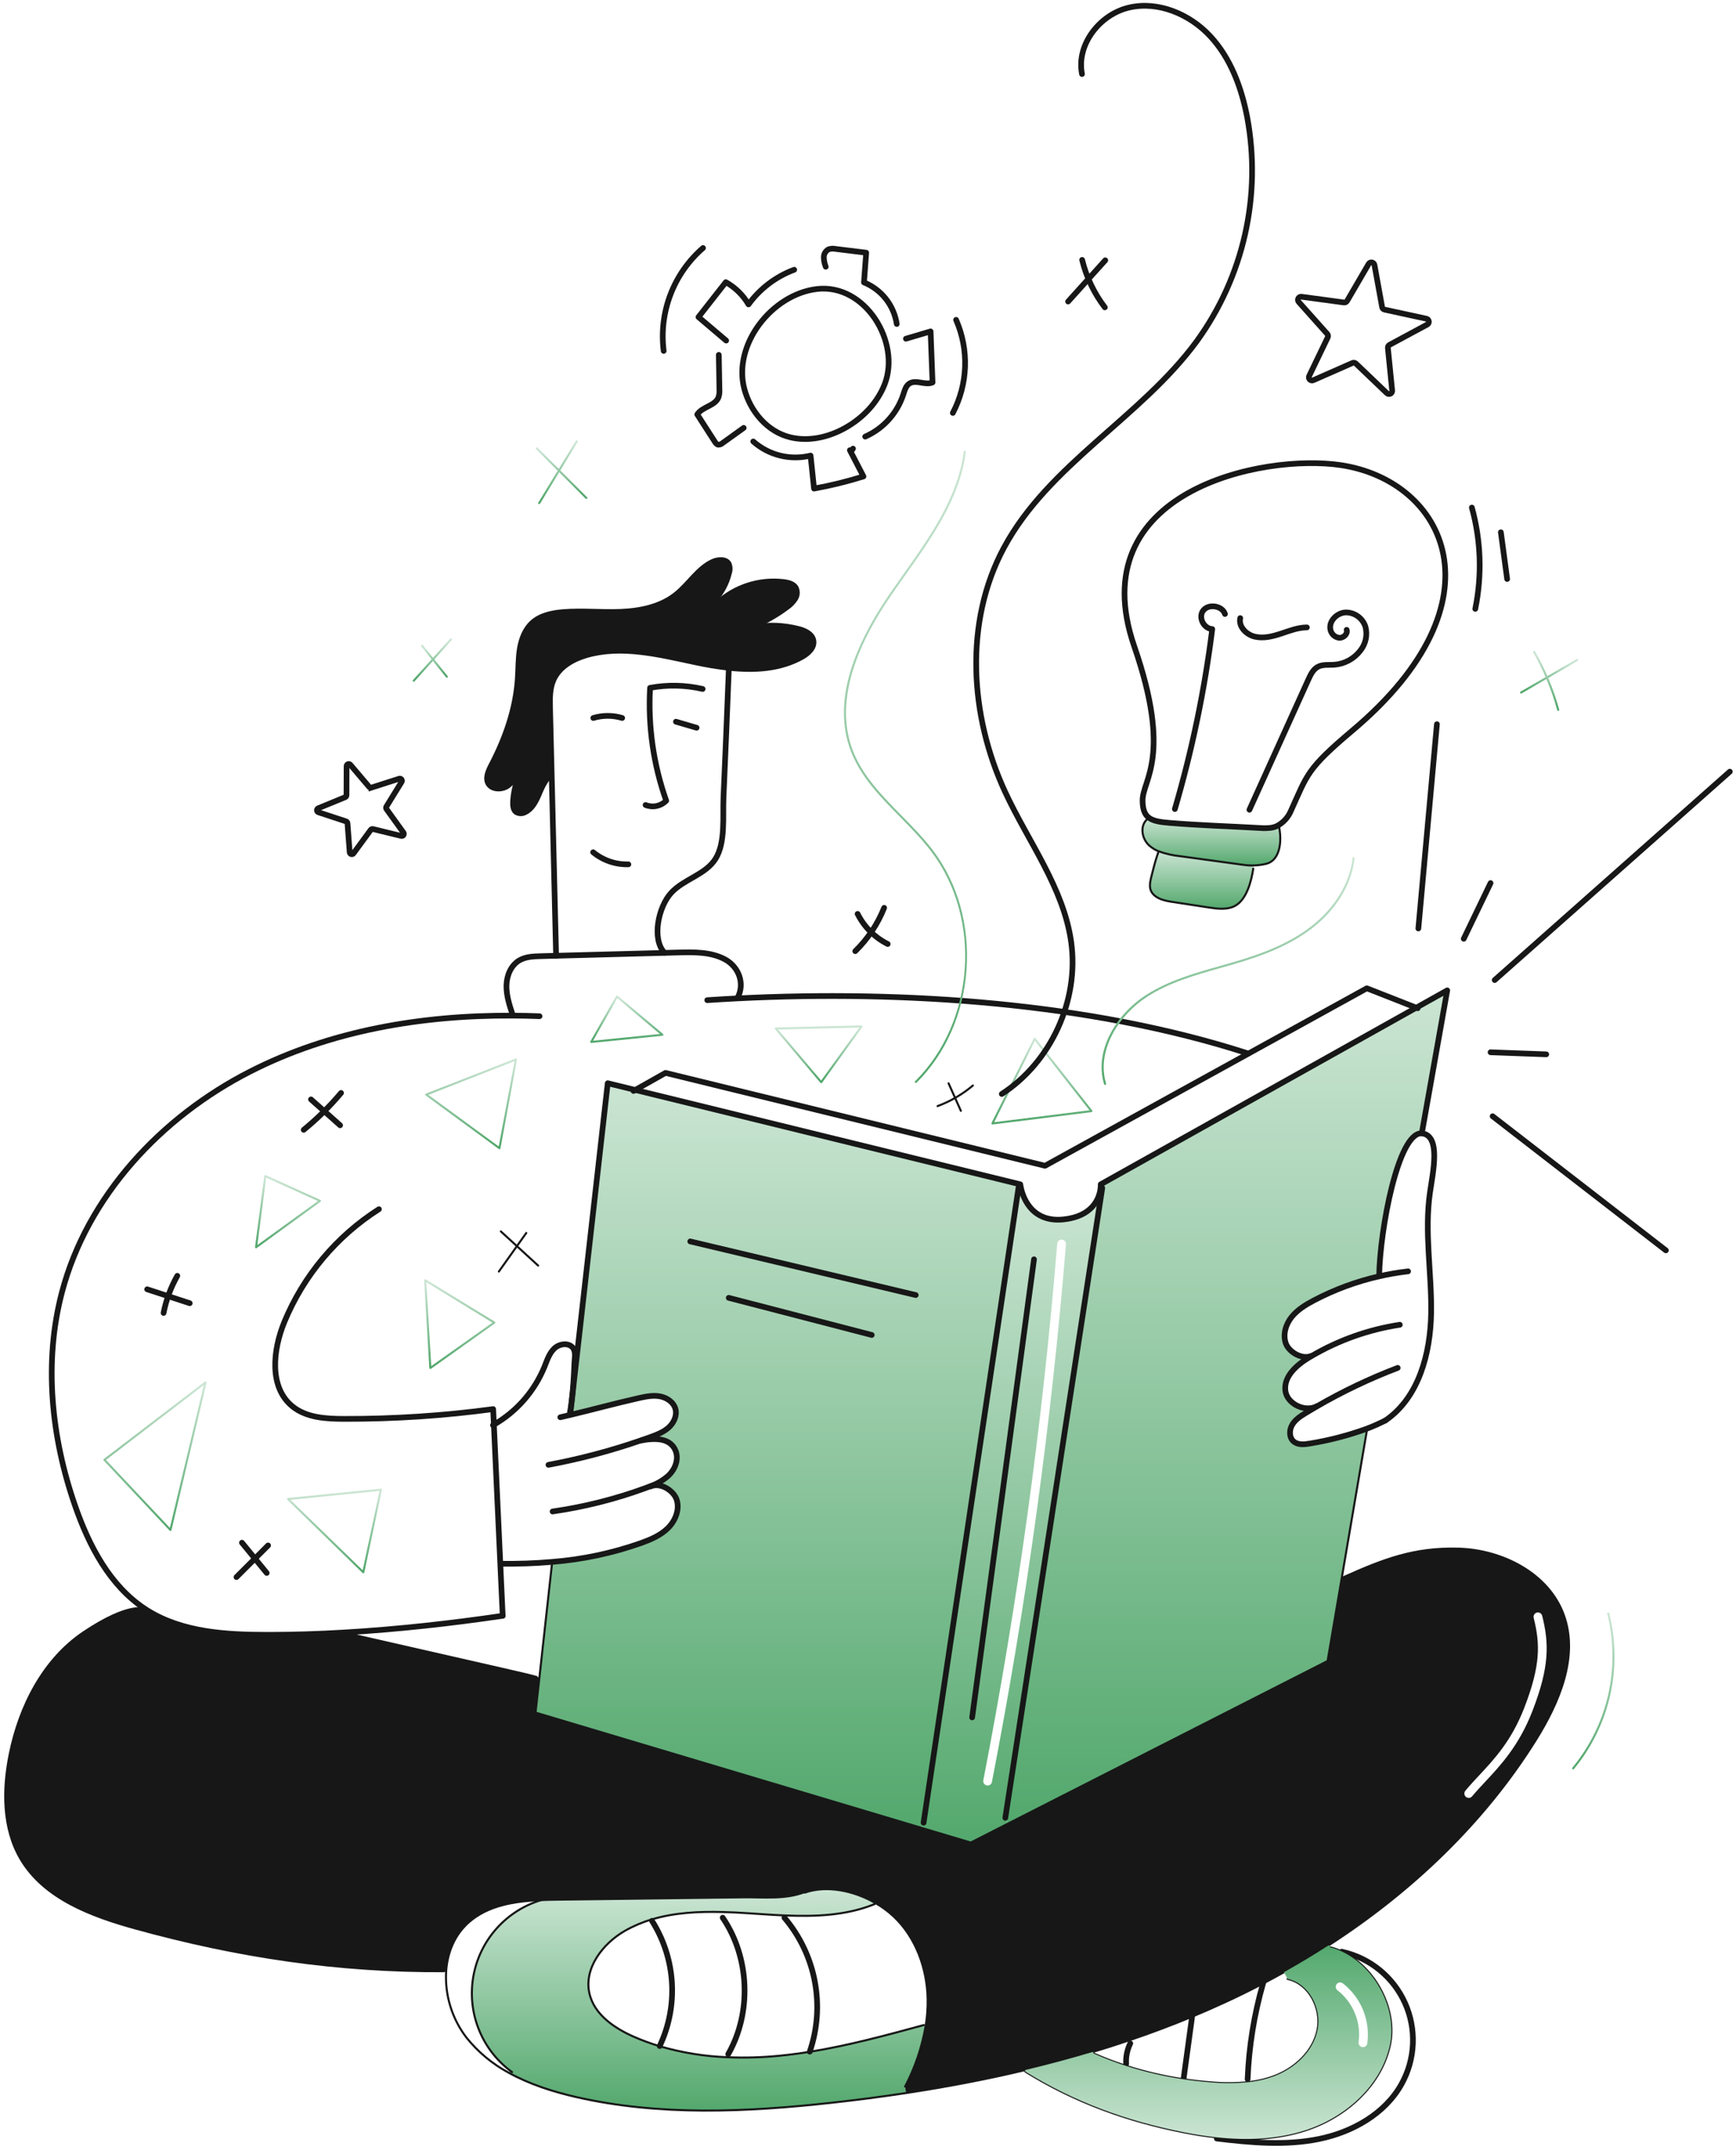 <svg width="3057" height="3784" viewBox="0 0 3057 3784" fill="none" xmlns="http://www.w3.org/2000/svg">
<g clip-path="url(#clip0_2830_18181)">
<path fill-rule="evenodd" clip-rule="evenodd" d="M1770.3 3199.84L1940.52 2094.41L1937.69 2094.03C1935.22 2109.88 1923.85 2141.16 1872.9 2146.51C1812.65 2152.84 1799.47 2100.97 1797.1 2087.8L1793.91 2088.42L1626.37 3208.47L1623.59 3217.83L1640.83 3222.96L1709.47 3243.44L1775.39 3209.87L1770.29 3199.84H1770.3ZM1877.1 2190.42C1877.45 2186.17 1874.29 2182.44 1870.04 2182.1C1865.79 2181.75 1862.06 2184.91 1861.72 2189.16C1835.73 2506.2 1792.28 2821.56 1731.56 3133.82C1730.75 3138 1733.48 3142.05 1737.66 3142.87C1741.85 3143.68 1745.89 3140.95 1746.71 3136.77C1807.53 2823.96 1851.06 2508.03 1877.1 2190.43V2190.42Z" fill="url(#paint0_linear_2830_18181)"/>
<path d="M2493.94 1773.83L2548.48 1743.32L2503.71 1994.94C2461.93 1992.73 2429.82 2165.47 2428.63 2246.36L2428.68 2246.62C2388.91 2255.64 2350.48 2269.79 2314.35 2288.71C2299.64 2296.48 2284.97 2305.28 2274.52 2318.25C2264.08 2331.22 2258.62 2349.28 2264.33 2364.92C2270.04 2380.57 2293.51 2393.53 2308.79 2386.84L2309.05 2387.31C2307.87 2387.93 2306.74 2388.65 2305.55 2389.32C2283.78 2402.39 2260.73 2422.36 2263.41 2447.57C2265.93 2471.03 2297.83 2486.42 2318.67 2475.4L2318.82 2475.66C2312.29 2479.41 2305.85 2483.27 2299.42 2487.2C2290.37 2492.71 2281.04 2498.74 2275.6 2507.83C2270.16 2516.92 2269.84 2530.11 2277.81 2537.16C2285.32 2543.8 2296.69 2542.77 2306.52 2541.01C2340.26 2535.55 2373.42 2526.97 2405.58 2515.39L2406.86 2518.84L2363.07 2775.71L2337.8 2923.8L1775.39 3209.9L1770.29 3199.87L1940.5 2094.42L1937.67 2093.99C1938.16 2090.93 1938.36 2087.83 1938.29 2084.73L2493.92 1773.84L2493.94 1773.83Z" fill="url(#paint1_linear_2830_18181)"/>
<path d="M2191.53 1522.62C2196.56 1523.33 2201.64 1523.61 2206.71 1523.44L2206.92 1529C2203.53 1551.66 2194.88 1585.29 2173.11 1595.43C2159.37 1601.81 2143.19 1599.65 2128.09 1597.34C2107.46 1594.21 2086.81 1591.05 2066.14 1587.87C2052.35 1585.81 2037.07 1582.83 2029.09 1572.02C2020.81 1560.75 2027.13 1546.19 2030.17 1532.69C2032.97 1521.13 2036.35 1509.71 2040.31 1498.49C2052.7 1502.97 2065.59 1505.89 2078.7 1507.19L2191.55 1522.62H2191.53Z" fill="url(#paint2_linear_2830_18181)"/>
<path d="M2023.27 1439.52C2030.96 1445.23 2042.77 1447.14 2059.03 1448.47C2111.77 1452.85 2164.98 1454.45 2217.88 1457.45C2224.77 1458.05 2231.7 1457.93 2238.57 1457.09L2252.77 1457.45C2258.07 1487.37 2251.33 1515.49 2229.57 1520.59C2222.08 1522.36 2214.42 1523.33 2206.72 1523.47C2201.65 1523.63 2196.57 1523.36 2191.54 1522.65L2078.68 1507.21C2065.57 1505.91 2052.68 1502.99 2040.29 1498.52C2034.36 1496.17 2028.87 1492.85 2024.05 1488.68C2009.64 1476.07 2006.4 1450.56 2022.81 1440.16L2023.27 1439.52Z" fill="url(#paint3_linear_2830_18181)"/>
<path d="M897.592 3644.39C872.642 3625.15 853.482 3599.4 842.222 3569.97C830.962 3540.55 828.032 3508.58 833.762 3477.6C839.492 3446.62 853.652 3417.81 874.692 3394.36C895.732 3370.9 922.832 3353.71 953.012 3344.66C962.892 3344.23 972.772 3344.04 982.442 3343.94C1091.17 3342.55 1199.87 3341.18 1308.57 3339.82C1343.87 3339.36 1383.13 3343.89 1416.68 3330.66L1417.04 3331.52C1455.48 3317.94 1503.33 3327.92 1541.25 3349.68L1540.12 3351.69C1490.21 3371.96 1435.81 3373.97 1381.43 3371.65C1360.48 3370.79 1339.53 3369.23 1318.86 3367.89C1303.68 3366.86 1288.29 3366.04 1272.91 3365.68C1230.16 3364.5 1187.18 3366.76 1147.4 3378.75C1131.04 3383.58 1115.3 3390.28 1100.47 3398.71C1061.11 3421.3 1027.76 3464.94 1037.95 3509.14C1046.44 3545.98 1081.69 3570.12 1116.32 3585.29C1131.07 3591.73 1146.19 3597.26 1161.6 3601.86C1200.8 3613.36 1241.29 3619.9 1282.11 3621.31C1312.15 3622.52 1342.24 3621.64 1372.16 3618.69C1390.17 3616.94 1408.13 3614.57 1425.98 3611.69C1493.8 3600.78 1560.54 3582.62 1626.9 3564.56L1630.2 3565.07C1623.83 3602.72 1611.53 3639.12 1593.77 3672.92L1595.48 3684.29C1551.8 3690.93 1507.99 3696.64 1464.06 3701.42C1314.22 3717.94 1161.03 3724.89 1014.07 3691.23C973.212 3681.86 931.902 3668.57 895.412 3648.31L897.572 3644.36L897.592 3644.39Z" fill="url(#paint4_linear_2830_18181)"/>
<path d="M1260.47 1060.23C1276.46 1045.43 1295.49 1034.29 1316.22 1027.59C1336.95 1020.88 1358.89 1018.76 1380.52 1021.38C1389.37 1022.51 1399.09 1025.09 1403.83 1032.7C1405.7 1036.19 1406.62 1040.11 1406.49 1044.06C1406.36 1048.02 1405.19 1051.87 1403.11 1055.23C1398.85 1061.89 1393.23 1067.59 1386.64 1071.95C1368.75 1085.3 1349.25 1096.33 1328.6 1104.78C1352.97 1098.71 1381.96 1101.02 1406.3 1107.2C1417.62 1110.03 1430.28 1116.1 1432.33 1127.58C1434.49 1139.88 1423.12 1150.24 1412.21 1156.29C1373.46 1177.9 1328.42 1180.42 1283.57 1175.53C1263.45 1173.21 1243.46 1169.88 1223.68 1165.55C1160.7 1152.22 1095 1135.34 1033.13 1153.1C1009.1 1160 985.069 1173.58 974.829 1196.38C967.929 1211.82 968.199 1229.41 968.609 1246.34C969.589 1286.84 970.579 1327.32 971.599 1367.78H970.669C960.789 1376.73 956.009 1389.8 950.649 1402.05C945.299 1414.29 938.199 1426.9 926.059 1432.51C923.049 1434.13 919.659 1434.92 916.239 1434.77C912.819 1434.62 909.509 1433.56 906.659 1431.69C900.529 1426.85 899.869 1417.9 900.329 1410.08C901.099 1397.94 903.369 1385.95 907.069 1374.37C903.999 1378.77 900.209 1382.62 895.849 1385.74C883.499 1394.38 863.279 1393.25 856.639 1379.76C851.079 1368.38 857.409 1355.11 863.279 1343.89C887.459 1297.42 905.119 1246.85 908.599 1194.62C909.779 1176.76 909.319 1158.75 912.309 1141.15C915.289 1123.55 922.139 1105.8 935.389 1093.81C950.349 1080.33 971.359 1075.9 991.479 1074.26C1025.08 1071.53 1058.84 1075.11 1092.54 1073.79C1126.24 1072.47 1161.08 1065.56 1187.63 1044.77C1210.94 1026.55 1226.74 998.563 1253.6 986.163C1264.56 981.063 1280.36 980.503 1286.07 991.153C1288.51 996.993 1288.75 1003.53 1286.74 1009.53C1282.17 1028.25 1272.87 1045.47 1259.72 1059.55L1260.47 1060.23Z" fill="#171717"/>
<path d="M1189.74 2553.81C1180.48 2530.86 1153.56 2531.02 1129.22 2535.59L1129.12 2535.28C1134.63 2533.43 1140.13 2531.47 1145.64 2529.47C1157.06 2525.3 1168.73 2520.77 1177.75 2512.59C1186.77 2504.41 1192.62 2491.6 1189.38 2479.86C1185.93 2467.66 1173.58 2459.74 1161.08 2457.73C1148.58 2455.73 1135.86 2458.55 1123.52 2461.33C1083.39 2470.34 1043.2 2481.4 1003.06 2490.92L1003 2490.61C1004.39 2482.92 1005.52 2475.33 1006.5 2467.82H1006.65L1070.2 1906.73L1118.67 1918.62L1796.68 2084.72C1796.68 2084.72 1796.78 2085.8 1797.14 2087.76L1793.95 2088.38L1626.41 3208.43L1623.63 3217.79L943.051 3014.59L949.951 2952.48L972.131 2751.85L971.921 2749.38C1025.52 2745.2 1078.33 2734.01 1129.02 2716.09C1146.05 2709.97 1163.14 2702.61 1176.04 2690.01C1188.95 2677.42 1196.93 2658.26 1191.94 2640.92C1186.95 2623.58 1162.44 2608.86 1146.04 2616.43L1145.83 2615.87C1157.74 2611.71 1168.69 2605.17 1177.99 2596.63C1189.14 2585.6 1195.52 2568.37 1189.72 2553.8L1189.74 2553.81Z" fill="url(#paint5_linear_2830_18181)"/>
<path d="M258.961 2834.35C321.231 2873.61 398.871 2877.73 472.561 2877.73C516.301 2877.73 561.171 2876.29 606.401 2873.61L606.451 2874.13C918.231 2945.29 923.071 2945.91 944.881 2951.93L949.921 2952.49L943.021 3014.6L1623.6 3217.8L1640.84 3222.93L1640.41 3224.32C1585.04 3246.12 1457.79 3309.64 1427.02 3325.95C1423.67 3327.73 1420.22 3329.3 1416.67 3330.65C1383.12 3343.87 1343.86 3339.35 1308.56 3339.81C1199.83 3341.2 1091.13 3342.57 982.431 3343.93C972.761 3344.03 962.881 3344.24 953.001 3344.65C906.591 3346.6 859.501 3353.7 825.391 3383.91C800.431 3405.99 787.831 3437.12 785.631 3470.05L782.031 3469.84C594.421 3470.72 418.901 3444.47 238.031 3394.51C160.431 3373.05 77.641 3342.08 36.531 3272.87C4.161 3218.27 4.571 3150.04 17.181 3087.83C34.211 3003.54 76.001 2920.9 147.471 2873C227.541 2819.38 254.771 2832.09 254.771 2832.09L254.981 2831.73C256.291 2832.65 257.631 2833.46 258.961 2834.35Z" fill="#171717"/>
<path d="M1170.07 1677.04C1147.22 1652.86 1159.38 1596.24 1181.85 1571.71C1204.32 1547.18 1242.26 1539.96 1259.96 1511.77C1277.86 1483.31 1272.52 1437.98 1274.01 1404.43C1277.35 1328.43 1280.51 1252.45 1283.47 1176.48" stroke="#171717" stroke-width="10" stroke-linecap="round" stroke-linejoin="round"/>
<path d="M1226.66 1281.03C1214.51 1277.48 1202.39 1273.93 1190.28 1270.38" stroke="#171717" stroke-width="10" stroke-linecap="round" stroke-linejoin="round"/>
<path d="M1237.31 1212.75C1206.91 1205.75 1175.4 1205.08 1144.74 1210.79C1140.96 1278.26 1150.63 1345.82 1173.19 1409.52C1168.54 1414.22 1162.61 1417.44 1156.13 1418.77C1149.66 1420.11 1142.94 1419.5 1136.81 1417.03" stroke="#171717" stroke-width="10" stroke-linecap="round" stroke-linejoin="round"/>
<path d="M1095.6 1263.85C1079.02 1258.86 1061.34 1258.86 1044.76 1263.85" stroke="#171717" stroke-width="10" stroke-linecap="round" stroke-linejoin="round"/>
<path d="M1106.51 1521.48C1083.97 1522.05 1061.97 1514.51 1044.52 1500.22" stroke="#171717" stroke-width="10" stroke-linecap="round" stroke-linejoin="round"/>
<path d="M667.27 2128.52C592.77 2175.94 534.67 2245.14 500.86 2326.73C480.43 2376.23 473.38 2441.95 515.01 2475.65C539.86 2495.77 574.49 2497.57 606.49 2497.62C694.09 2497.83 781.59 2492.07 868.41 2480.38C868.84 2489.54 869.23 2498.65 869.69 2507.81C873.45 2589.42 877.22 2671.05 881.01 2752.69C882.4 2783.21 883.81 2813.72 885.23 2844.23" stroke="#171717" stroke-width="10" stroke-linecap="round" stroke-linejoin="round"/>
<path d="M885.25 2844.23C795.48 2857.46 700.21 2868.11 606.4 2873.61C561.17 2876.29 516.3 2877.73 472.56 2877.73C398.88 2877.73 321.22 2873.61 258.96 2834.35C257.62 2833.5 256.28 2832.64 254.95 2831.73C193.3 2790.93 156.77 2721.01 132.38 2650.96C90.34 2530.45 76.55 2397.79 109.18 2274.4C153.91 2105.16 284.08 1966.12 439.94 1886.47C581.65 1814.02 742.76 1786.9 902.33 1787.77C918.29 1787.82 934.2 1788.17 950.08 1788.8" stroke="#171717" stroke-width="10" stroke-linecap="round" stroke-linejoin="round"/>
<path d="M902.33 1785.21C896.98 1768.8 891.52 1752.02 891.88 1734.74C892.24 1717.45 899.55 1699.38 914.42 1690.58C925.59 1683.99 939.12 1683.48 952.04 1683.12C961.1 1682.86 970.2 1682.65 979.26 1682.39L1170.06 1677.3C1178.29 1677.09 1186.57 1676.83 1194.81 1676.63C1222.7 1675.91 1252.03 1675.5 1276.62 1688.72C1301.21 1701.95 1312.03 1731.58 1298.9 1756.18" stroke="#171717" stroke-width="10" stroke-linecap="round" stroke-linejoin="round"/>
<path d="M1245.44 1760.56C1263.14 1759.38 1280.98 1758.33 1298.95 1757.42C1591.89 1742.7 1919.88 1764.98 2194.97 1853.49" stroke="#171717" stroke-width="10" stroke-linecap="round" stroke-linejoin="round"/>
<path d="M1004.78 2484.3L1006.63 2467.83L1070.18 1906.74L1118.65 1918.63L1796.66 2084.73C1796.66 2084.73 1796.76 2085.81 1797.12 2087.77C1799.49 2100.94 1812.66 2152.81 1872.92 2146.48C1923.87 2141.13 1935.24 2109.84 1937.71 2093.99C1938.2 2090.93 1938.4 2087.83 1938.33 2084.73L2493.96 1773.83L2548.5 1743.32L2503.73 1994.94" stroke="#171717" stroke-width="10" stroke-linecap="round" stroke-linejoin="round"/>
<path d="M2406.87 2518.82L2363.08 2775.69L2337.81 2923.78L1775.39 3209.88L1709.47 3243.43L1640.83 3222.95L1623.59 3217.8L943.02 3014.6L949.919 2952.49L972.09 2751.86" stroke="#171717" stroke-width="3.61" stroke-linecap="round" stroke-linejoin="round"/>
<path d="M1793.92 2088.39L1626.38 3208.45" stroke="#171717" stroke-width="10" stroke-linecap="round" stroke-linejoin="round"/>
<path d="M1941.04 2091.12L1940.52 2094.41L1770.3 3199.86" stroke="#171717" stroke-width="10" stroke-linecap="round" stroke-linejoin="round"/>
<path d="M1115.57 1920.38L1118.66 1918.63L1171.92 1888.58L1840.24 2052.06L2196.27 1855.8L2406.88 1739.66L2493.94 1773.83L2496.46 1774.81" stroke="#171717" stroke-width="10" stroke-linecap="round" stroke-linejoin="round"/>
<path d="M2428.63 2246.36C2429.81 2165.47 2461.92 1992.73 2503.71 1994.94C2537.62 1998.79 2523.47 2062.3 2518.17 2098.63C2507.91 2168.97 2521.31 2240.5 2520.13 2311.56C2518.95 2382.62 2498.46 2460.06 2439.86 2500.25" stroke="#171717" stroke-width="10" stroke-linecap="round" stroke-linejoin="round"/>
<path d="M2439.86 2500.25C2428.74 2505.97 2417.3 2511.02 2405.59 2515.38C2373.43 2526.97 2340.27 2535.54 2306.54 2541C2296.71 2542.75 2285.34 2543.78 2277.82 2537.15C2269.84 2530.1 2270.13 2516.98 2275.61 2507.82C2281.09 2498.66 2290.38 2492.69 2299.43 2487.19C2305.84 2483.28 2312.3 2479.42 2318.83 2475.65C2364.41 2449.25 2412.04 2426.57 2461.26 2407.83" stroke="#171717" stroke-width="10" stroke-linecap="round" stroke-linejoin="round"/>
<path d="M2319.08 2475.19C2318.93 2475.24 2318.82 2475.34 2318.65 2475.4C2297.81 2486.41 2265.91 2471.03 2263.39 2447.56C2260.71 2422.34 2283.76 2402.38 2305.53 2389.31C2306.71 2388.64 2307.84 2387.92 2309.03 2387.3C2357.03 2359.09 2409.96 2340.31 2464.99 2331.93" stroke="#171717" stroke-width="10" stroke-linecap="round" stroke-linejoin="round"/>
<path d="M2308.79 2386.83C2293.51 2393.52 2269.99 2380.55 2264.33 2364.91C2258.67 2349.27 2264.12 2331.21 2274.52 2318.24C2284.92 2305.27 2299.63 2296.48 2314.35 2288.7C2350.48 2269.78 2388.91 2255.63 2428.68 2246.61C2445.46 2242.76 2462.44 2239.86 2479.55 2237.91" stroke="#171717" stroke-width="10" stroke-linecap="round" stroke-linejoin="round"/>
<path d="M1002.97 2490.61C1004.36 2482.92 1005.49 2475.33 1006.47 2467.82C1009.35 2445.23 1010.54 2423.15 1011.51 2399.02C1011.87 2389.81 1014.44 2379.57 1008.68 2372.37C1001.06 2362.9 985.059 2365.27 976.189 2373.61C967.319 2381.95 963.479 2394.13 958.949 2405.46C941.409 2448.56 909.999 2484.58 869.679 2507.81C869.159 2508.12 868.649 2508.38 868.129 2508.69" stroke="#171717" stroke-width="10" stroke-linecap="round" stroke-linejoin="round"/>
<path d="M986.67 2494.74C992.12 2493.5 997.58 2492.22 1003.03 2490.93C1043.16 2481.41 1083.35 2470.35 1123.49 2461.34C1135.84 2458.56 1148.55 2455.73 1161.05 2457.74C1173.55 2459.75 1185.9 2467.67 1189.35 2479.87C1192.59 2491.6 1186.73 2504.36 1177.72 2512.59C1168.72 2520.82 1157.03 2525.3 1145.61 2529.47C1140.1 2531.47 1134.6 2533.43 1129.09 2535.28C1075.81 2553.73 1021.24 2568.18 965.82 2578.5" stroke="#171717" stroke-width="10" stroke-linecap="round" stroke-linejoin="round"/>
<path d="M1129.2 2535.6C1153.54 2531.02 1180.45 2530.87 1189.72 2553.82C1195.53 2568.38 1189.15 2585.62 1177.99 2596.63C1168.69 2605.17 1157.75 2611.71 1145.83 2615.87C1142.95 2617.05 1140.02 2618.14 1137.13 2619.22C1084.05 2638.71 1029.06 2652.57 973.09 2660.59" stroke="#171717" stroke-width="10" stroke-linecap="round" stroke-linejoin="round"/>
<path d="M1146.02 2616.44C1162.44 2608.87 1186.98 2623.59 1191.92 2640.93C1196.86 2658.27 1188.93 2677.36 1176.02 2690.02C1163.11 2702.68 1146.02 2709.98 1129 2716.1C1078.32 2734.02 1025.5 2745.21 971.9 2749.39C942.16 2752.01 912.11 2752.94 881.75 2752.63" stroke="#171717" stroke-width="10" stroke-linecap="round" stroke-linejoin="round"/>
<path d="M2365.96 2776.21C2437.02 2744.41 2490.02 2724.03 2567.83 2726.04C2645.64 2728.05 2727.39 2769.73 2753.74 2842.95C2780.19 2916.43 2745.51 2997.32 2704.09 3063.49C2612.55 3209.58 2485.14 3330.19 2339.98 3424.1C2314.15 3440.82 2287.8 3456.67 2260.94 3471.65C2248.74 3478.49 2236.44 3485.08 2224.1 3491.51C2203.05 3502.57 2181.78 3513.07 2160.29 3523C2139.92 3532.47 2119.38 3541.49 2098.7 3550.07C2062.42 3565.1 2025.68 3578.89 1988.48 3591.44C1967.39 3598.59 1946.16 3605.39 1924.78 3611.81C1885.21 3623.69 1845.31 3634.4 1805.08 3643.92C1735.92 3660.39 1665.89 3673.66 1595.5 3684.31C1551.81 3690.94 1508.01 3696.66 1464.08 3701.44C1314.24 3717.96 1161.05 3724.91 1014.09 3691.25C973.229 3681.88 931.919 3668.59 895.429 3648.33C866.869 3632.99 841.699 3612.04 821.429 3586.74C795.879 3553.39 783.169 3511.97 785.619 3470.03C787.829 3437.11 800.439 3405.96 825.379 3383.89C859.489 3353.68 906.578 3346.58 952.988 3344.63C962.868 3344.2 972.748 3344.01 982.418 3343.91C1091.15 3342.52 1199.85 3341.14 1308.55 3339.79C1343.85 3339.33 1383.11 3343.86 1416.66 3330.63C1420.2 3329.27 1423.66 3327.71 1427.01 3325.93C1457.79 3309.62 1585.03 3246.12 1640.4 3224.3" stroke="#171717" stroke-width="3.61" stroke-linecap="round" stroke-linejoin="round"/>
<path d="M254.739 2832.09C254.739 2832.09 227.519 2819.38 147.439 2873C75.979 2920.91 34.199 3003.55 17.169 3087.83C4.559 3150.04 4.149 3218.27 36.519 3272.87C77.629 3342.08 160.429 3373.05 238.019 3394.51C418.889 3444.48 594.409 3470.72 782.019 3469.84" stroke="#171717" stroke-width="3.61" stroke-linecap="round" stroke-linejoin="round"/>
<path d="M944.879 2951.94C923.079 2945.92 918.229 2945.3 606.449 2874.14" stroke="#171717" stroke-width="3.61" stroke-linecap="round" stroke-linejoin="round"/>
<path d="M1805.71 3646.6C1892.83 3700.47 1984.21 3733.56 2084.71 3753.37C2103.9 3757.18 2123.41 3760.27 2142.96 3762.32C2196.01 3767.93 2249.73 3765.98 2300.16 3749.41C2369.16 3726.75 2430.91 3672.53 2447.17 3601.73C2461.68 3538.54 2422.83 3464.07 2364.27 3435.83C2357.26 3432.42 2349.94 3429.71 2342.4 3427.75" stroke="#171717" stroke-width="3.61" stroke-linecap="round" stroke-linejoin="round"/>
<path d="M979.26 1682.76V1682.4C976.7 1577.52 974.14 1472.65 971.59 1367.79C970.56 1327.29 969.56 1286.81 968.6 1246.35C968.17 1229.42 967.93 1211.83 974.82 1196.39C985.08 1173.6 1009.09 1160.01 1033.12 1153.11C1094.97 1135.36 1160.68 1152.25 1223.67 1165.56C1243.45 1169.89 1263.44 1173.23 1283.56 1175.54C1328.45 1180.43 1373.46 1177.91 1412.2 1156.3C1423.11 1150.23 1434.48 1139.89 1432.32 1127.59C1430.26 1116.12 1417.61 1110.06 1406.29 1107.21C1381.95 1101.04 1352.98 1098.72 1328.59 1104.79" stroke="#171717" stroke-width="10" stroke-linecap="round" stroke-linejoin="round"/>
<path d="M1328.6 1104.79C1349.25 1096.34 1368.76 1085.3 1386.64 1071.96C1393.24 1067.6 1398.85 1061.9 1403.11 1055.24C1405.2 1051.88 1406.36 1048.02 1406.49 1044.07C1406.61 1040.11 1405.69 1036.19 1403.83 1032.7C1399.1 1025.09 1389.37 1022.51 1380.52 1021.38C1358.89 1018.76 1336.95 1020.88 1316.22 1027.59C1295.49 1034.3 1276.47 1045.44 1260.47 1060.23C1262.12 1058.79 1263.76 1057.4 1265.46 1056.01" stroke="#171717" stroke-width="3.61" stroke-linecap="round" stroke-linejoin="round"/>
<path d="M907.07 1374.32C912.37 1366.25 916.71 1357.6 920.04 1348.54" stroke="#171717" stroke-width="3.61" stroke-linecap="round" stroke-linejoin="round"/>
<path d="M1257.79 1061.67C1258.46 1060.95 1259.13 1060.28 1259.74 1059.56C1272.89 1045.48 1282.2 1028.26 1286.76 1009.54C1288.77 1003.53 1288.53 997.001 1286.09 991.161C1280.38 980.511 1264.58 981.071 1253.62 986.171C1226.76 998.571 1210.96 1026.56 1187.65 1044.78C1161.1 1065.57 1126.21 1072.46 1092.56 1073.8C1058.91 1075.14 1025.1 1071.53 991.5 1074.26C971.38 1075.91 950.39 1080.33 935.41 1093.81C922.14 1105.78 915.29 1123.5 912.33 1141.15C909.36 1158.8 909.81 1176.76 908.62 1194.61C905.12 1246.84 887.47 1297.42 863.31 1343.88C857.44 1355.1 851.11 1368.37 856.67 1379.75C863.31 1393.23 883.53 1394.36 895.88 1385.73C900.24 1382.6 904.04 1378.76 907.1 1374.36" stroke="#171717" stroke-width="3.61" stroke-linecap="round" stroke-linejoin="round"/>
<path d="M918.272 1348.34C913.712 1356.63 909.952 1365.33 907.052 1374.33V1374.38C903.342 1385.96 901.082 1397.96 900.312 1410.09C899.852 1417.91 900.522 1426.87 906.642 1431.7C909.502 1433.57 912.812 1434.64 916.222 1434.78C919.642 1434.93 923.032 1434.14 926.042 1432.52C938.182 1426.91 945.282 1414.25 950.632 1402.06C955.992 1389.86 960.772 1376.74 970.652 1367.79" stroke="#171717" stroke-width="3.61" stroke-linecap="round" stroke-linejoin="round"/>
<path d="M2040.3 1498.49C2036.34 1509.71 2032.96 1521.13 2030.16 1532.69C2027.12 1546.17 2020.79 1560.73 2029.08 1572.02C2037.05 1582.82 2052.34 1585.81 2066.13 1587.87C2086.77 1591.06 2107.42 1594.22 2128.08 1597.34C2143.16 1599.65 2159.37 1601.82 2173.1 1595.43C2194.87 1585.29 2203.51 1551.64 2206.91 1529" stroke="#171717" stroke-width="3.61" stroke-linecap="round" stroke-linejoin="round"/>
<path d="M2022.8 1440.14C2006.39 1450.53 2009.63 1476.05 2024.04 1488.66C2028.87 1492.82 2034.36 1496.15 2040.28 1498.49C2052.66 1502.97 2065.56 1505.89 2078.67 1507.19L2191.53 1522.63C2196.56 1523.34 2201.64 1523.62 2206.71 1523.45C2214.4 1523.31 2222.07 1522.34 2229.56 1520.57C2251.32 1515.47 2258.07 1487.38 2252.76 1457.43" stroke="#171717" stroke-width="3.61" stroke-linecap="round" stroke-linejoin="round"/>
<path d="M2023.26 1439.52C2030.95 1445.23 2042.76 1447.14 2059.02 1448.47C2111.77 1452.85 2164.97 1454.45 2217.87 1457.45C2224.76 1458.05 2231.7 1457.93 2238.56 1457.09C2241.9 1456.59 2245.15 1455.64 2248.23 1454.26C2259.65 1448.41 2268.6 1438.66 2273.45 1426.78C2302.52 1362.82 2300.81 1353.92 2382.07 1285.43C2652.17 1057.68 2544.88 846.613 2361.59 818.823C2224.2 797.983 1902.65 863.953 1997.43 1137.95C2064.43 1331.63 2011.99 1372.85 2012.05 1408.72C2012.05 1424.65 2015.69 1433.96 2023.26 1439.52Z" stroke="#171717" stroke-width="10" stroke-linecap="round" stroke-linejoin="round"/>
<path d="M2200.17 1425.37C2234.85 1348.8 2269.54 1272.22 2304.22 1195.61C2308.13 1187.02 2312.66 1177.76 2321.41 1173.43C2329.8 1169.32 2339.88 1170.76 2349.3 1170.14C2358.33 1169.49 2367.12 1166.93 2375.09 1162.62C2383.05 1158.32 2390.02 1152.37 2395.51 1145.18C2400.21 1139.35 2403.47 1132.5 2405.01 1125.18C2406.56 1117.85 2406.35 1110.27 2404.41 1103.04C2402.02 1095.74 2397.37 1089.39 2391.14 1084.89C2384.91 1080.4 2377.41 1077.99 2369.73 1078.03C2354.09 1078.7 2339.83 1093.36 2342.72 1107.93C2343.37 1111.69 2345.21 1115.15 2347.95 1117.81C2350.7 1120.46 2354.22 1122.17 2358 1122.7C2365.82 1123.32 2373.74 1115.75 2371.38 1108.7" stroke="#171717" stroke-width="10" stroke-linecap="round" stroke-linejoin="round"/>
<path d="M2068.85 1424.13C2099.27 1320.48 2121.29 1214.54 2134.71 1107.35C2119.02 1106.38 2109.44 1085.74 2119.27 1074.06C2129.1 1062.38 2152.56 1066.49 2157.09 1080.8" stroke="#171717" stroke-width="10" stroke-linecap="round" stroke-linejoin="round"/>
<path d="M2183.97 1088.02C2180.73 1102.63 2194.05 1116.83 2209.29 1120.59C2224.52 1124.35 2240.73 1120.33 2255.65 1115.39C2270.57 1110.45 2285.6 1104.48 2301.35 1104.43" stroke="#171717" stroke-width="10" stroke-linecap="round" stroke-linejoin="round"/>
<path d="M1391.32 769.709C1424.31 777.829 1459.76 769.499 1489.29 752.729C1519.6 735.489 1545.17 708.889 1557.83 676.419C1586.59 602.329 1523.63 498.849 1438.66 508.719C1359.52 517.979 1289.85 606.489 1310.79 684.849C1321.29 724.119 1350.92 759.729 1391.32 769.709Z" stroke="#171717" stroke-width="10" stroke-linecap="round" stroke-linejoin="round"/>
<path d="M1398.57 474.812C1366.31 486.762 1338.31 508.003 1318.09 535.843C1308.49 519.463 1294.68 505.942 1278.11 496.682L1229.94 558.122L1278.72 599.492" stroke="#171717" stroke-width="10" stroke-linecap="round" stroke-linejoin="round"/>
<path d="M1265.77 624.703C1266.13 644.823 1266.49 664.943 1266.85 685.063C1267.27 689.983 1266.69 694.943 1265.14 699.633C1259.02 714.663 1236.58 715.843 1227.84 729.533C1238.08 745.433 1248.32 761.353 1258.56 777.283C1260.1 779.653 1261.9 782.273 1264.68 782.793C1267.49 782.863 1270.22 781.853 1272.29 779.963C1284.74 771.063 1297.18 762.143 1309.6 753.203" stroke="#171717" stroke-width="10" stroke-linecap="round" stroke-linejoin="round"/>
<path d="M1326.43 777.109C1339.99 789.109 1356.27 797.639 1373.85 801.959C1391.43 806.289 1409.8 806.289 1427.39 801.959C1429.39 821.309 1431.46 840.699 1433.46 860.049C1462.9 854.729 1491.97 847.589 1520.52 838.669C1512.54 823.279 1504.56 807.889 1496.58 792.499C1497.12 792.689 1497.7 792.769 1498.28 792.739C1498.85 792.699 1499.42 792.549 1499.93 792.289C1500.44 792.029 1500.9 791.669 1501.27 791.229C1501.64 790.789 1501.92 790.279 1502.09 789.729" stroke="#171717" stroke-width="10" stroke-linecap="round" stroke-linejoin="round"/>
<path d="M1523.57 768.567C1539.35 761.597 1553.48 751.387 1565.05 738.587C1576.62 725.797 1585.37 710.707 1590.73 694.307C1593 687.307 1595.05 679.437 1601.13 675.317C1612.76 667.497 1629.28 678.767 1642.14 673.257C1641 643.307 1639.87 613.347 1638.75 583.367C1624.24 587.647 1609.78 591.917 1595.27 596.227" stroke="#171717" stroke-width="10" stroke-linecap="round" stroke-linejoin="round"/>
<path d="M1579.14 570.308C1576.68 554.158 1570.07 538.918 1559.95 526.088C1549.84 513.268 1536.56 503.288 1521.42 497.138C1522.7 479.688 1524.04 462.248 1525.33 444.808L1471.38 438.188C1467.25 437.308 1462.98 437.558 1458.98 438.908C1456.47 440.268 1454.37 442.278 1452.91 444.738C1451.45 447.198 1450.69 449.998 1450.7 452.858C1450.8 458.578 1451.95 464.228 1454.09 469.528" stroke="#171717" stroke-width="10" stroke-linecap="round" stroke-linejoin="round"/>
<path d="M1417.06 3331.53C1455.5 3317.95 1503.35 3327.93 1541.27 3349.69C1552.98 3356.32 1563.86 3364.32 1573.69 3373.51C1612.75 3410.36 1632.45 3464.85 1633.54 3518.52C1633.81 3534.11 1632.71 3549.69 1630.24 3565.09C1623.87 3602.74 1611.58 3639.14 1593.81 3672.94" stroke="#171717" stroke-width="3.61" stroke-linecap="round" stroke-linejoin="round"/>
<path d="M1540.14 3351.7C1490.23 3371.97 1435.83 3373.98 1381.45 3371.66C1360.5 3370.81 1339.56 3369.24 1318.88 3367.9C1303.7 3366.87 1288.31 3366.05 1272.93 3365.69C1230.18 3364.51 1187.2 3366.77 1147.42 3378.76C1131.06 3383.6 1115.32 3390.29 1100.49 3398.72C1061.13 3421.31 1027.78 3464.95 1037.97 3509.15C1046.46 3545.99 1081.71 3570.13 1116.34 3585.3C1131.08 3591.74 1146.21 3597.27 1161.63 3601.87C1200.82 3613.37 1241.31 3619.91 1282.14 3621.32C1312.18 3622.53 1342.27 3621.66 1372.19 3618.7C1390.2 3616.95 1408.16 3614.58 1426.01 3611.7C1493.83 3600.79 1560.57 3582.63 1626.93 3564.57" stroke="#171717" stroke-width="3.61" stroke-miterlimit="10" stroke-linecap="round"/>
<path d="M1925.65 3614.7C1944.08 3622.86 1962.91 3630.05 1982.08 3636.26C2015.36 3647.02 2049.47 3654.99 2084.07 3660.08C2099.51 3662.39 2115.05 3664.14 2130.59 3665.38C2152.88 3667.46 2175.31 3667.42 2197.59 3665.28C2213.69 3663.66 2229.52 3659.96 2244.67 3654.27C2280.64 3640.48 2312.44 3611 2320.16 3573.23C2327.88 3535.46 2305.08 3491.46 2267.42 3483.39" stroke="#171717" stroke-width="3.61" stroke-miterlimit="10" stroke-linecap="round"/>
<path d="M1425.95 3611.46C1439.56 3571.65 1442.6 3528.99 1434.77 3487.65C1426.94 3446.31 1408.51 3407.72 1381.29 3375.64" stroke="#171717" stroke-width="10" stroke-miterlimit="10" stroke-linecap="round"/>
<path d="M1282.39 3615.83C1324.12 3542.45 1320.16 3445.41 1272.62 3375.63" stroke="#171717" stroke-width="10" stroke-miterlimit="10" stroke-linecap="round"/>
<path d="M1161.72 3601.58C1178.17 3566.67 1185.55 3528.17 1183.18 3489.64C1180.8 3451.12 1168.75 3413.81 1148.13 3381.19" stroke="#171717" stroke-width="10" stroke-miterlimit="10" stroke-linecap="round"/>
<path d="M2225.14 3487.97C2224.78 3489.15 2224.47 3490.34 2224.11 3491.52C2208.36 3546.36 2199.26 3602.88 2196.99 3659.89" stroke="#171717" stroke-width="10" stroke-miterlimit="10" stroke-linecap="round"/>
<path d="M2084.14 3659.83C2089.13 3623.56 2094.11 3587.26 2099.06 3550.95" stroke="#171717" stroke-width="10" stroke-miterlimit="10" stroke-linecap="round"/>
<path d="M1983.07 3633.28C1982.33 3620.74 1984.84 3608.23 1990.34 3596.94" stroke="#171717" stroke-width="10" stroke-miterlimit="10" stroke-linecap="round"/>
<path d="M953.751 3344.45C953.491 3344.5 953.291 3344.6 953.031 3344.66C922.851 3353.71 895.751 3370.9 874.711 3394.36C853.671 3417.81 839.511 3446.62 833.781 3477.6C828.051 3508.59 830.981 3540.55 842.241 3569.97C853.501 3599.4 872.671 3625.15 897.611 3644.39C898.951 3645.42 900.291 3646.45 901.681 3647.43" stroke="#171717" stroke-width="3.61" stroke-miterlimit="10" stroke-linecap="round"/>
<path d="M2142.75 3764.39C2202.49 3771.59 2263.47 3777.22 2322.44 3765.22C2381.41 3753.22 2438.9 3720.97 2468.11 3668.39C2480.1 3646.79 2486.9 3622.69 2487.97 3598.02C2489.04 3573.34 2484.36 3548.75 2474.28 3526.19C2464.21 3503.64 2449.02 3483.73 2429.93 3468.05C2410.83 3452.37 2388.36 3441.35 2364.27 3435.86C2363.75 3435.71 2363.24 3435.6 2362.72 3435.5" stroke="#171717" stroke-width="10" stroke-miterlimit="10" stroke-linecap="round"/>
<path d="M1215.49 2185.23L1612.58 2279.65" stroke="#171717" stroke-width="10" stroke-linecap="round" stroke-linejoin="round"/>
<path d="M1283.27 2284.54L1535.1 2349.89" stroke="#171717" stroke-width="10" stroke-linecap="round" stroke-linejoin="round"/>
<path d="M1820.83 2216.72L1711.9 3023.1" stroke="#171717" stroke-width="10" stroke-linecap="round" stroke-linejoin="round"/>
<path d="M654.111 1386.39L702.911 1370.74C703.641 1370.5 704.431 1370.5 705.161 1370.72C705.901 1370.95 706.551 1371.4 707.021 1372C707.491 1372.61 707.771 1373.34 707.811 1374.11C707.851 1374.88 707.661 1375.64 707.251 1376.29L680.351 1419.9C679.961 1420.53 679.771 1421.26 679.791 1422.01C679.821 1422.75 680.061 1423.47 680.501 1424.07L710.461 1465.64C710.911 1466.26 711.151 1467.01 711.171 1467.77C711.181 1468.54 710.961 1469.29 710.531 1469.92C710.101 1470.56 709.491 1471.04 708.781 1471.32C708.071 1471.6 707.281 1471.65 706.541 1471.47L656.741 1459.37C656.021 1459.19 655.261 1459.24 654.561 1459.49C653.861 1459.75 653.261 1460.2 652.821 1460.8L622.541 1502.14C622.091 1502.76 621.451 1503.22 620.731 1503.47C620.001 1503.72 619.221 1503.74 618.481 1503.53C617.741 1503.32 617.091 1502.88 616.601 1502.29C616.121 1501.7 615.831 1500.97 615.771 1500.2L611.901 1449.1C611.841 1448.36 611.571 1447.66 611.121 1447.07C610.661 1446.48 610.041 1446.05 609.341 1445.82L560.661 1429.8C559.931 1429.56 559.301 1429.1 558.831 1428.49C558.371 1427.88 558.111 1427.14 558.081 1426.37C558.051 1425.6 558.261 1424.85 558.681 1424.2C559.091 1423.55 559.701 1423.05 560.411 1422.76L607.811 1403.28C608.501 1403 609.081 1402.52 609.501 1401.9C609.911 1401.28 610.141 1400.56 610.141 1399.82L610.331 1348.58C610.331 1347.81 610.571 1347.06 611.011 1346.44C611.451 1345.81 612.071 1345.33 612.791 1345.07C613.511 1344.81 614.291 1344.77 615.041 1344.97C615.781 1345.16 616.451 1345.58 616.941 1346.17L650.111 1385.23C650.591 1385.79 651.231 1386.2 651.941 1386.4C652.651 1386.6 653.411 1386.59 654.111 1386.37V1386.39Z" stroke="#171717" stroke-width="10" stroke-miterlimit="10"/>
<path d="M2438.12 545.022L2511.84 561.022C2512.94 561.262 2513.94 561.842 2514.7 562.672C2515.46 563.502 2515.96 564.542 2516.11 565.652C2516.26 566.772 2516.08 567.902 2515.57 568.912C2515.07 569.912 2514.26 570.742 2513.27 571.282L2446.85 607.052C2445.89 607.572 2445.1 608.362 2444.59 609.322C2444.08 610.282 2443.86 611.382 2443.97 612.472L2451.53 687.532C2451.64 688.652 2451.41 689.782 2450.86 690.772C2450.31 691.762 2449.47 692.552 2448.45 693.052C2447.44 693.552 2446.29 693.722 2445.18 693.552C2444.06 693.372 2443.03 692.862 2442.21 692.082L2387.67 639.972C2386.87 639.222 2385.88 638.712 2384.81 638.532C2383.73 638.342 2382.63 638.472 2381.63 638.912L2312.58 669.302C2311.55 669.752 2310.4 669.882 2309.29 669.662C2308.18 669.442 2307.17 668.892 2306.38 668.082C2305.59 667.272 2305.08 666.232 2304.9 665.122C2304.72 664.002 2304.88 662.862 2305.37 661.852L2338.08 593.882C2338.55 592.892 2338.72 591.792 2338.57 590.712C2338.42 589.632 2337.95 588.622 2337.23 587.802L2286.99 531.522C2286.23 530.682 2285.76 529.622 2285.62 528.502C2285.48 527.382 2285.7 526.242 2286.23 525.242C2286.76 524.242 2287.58 523.432 2288.59 522.912C2289.59 522.402 2290.74 522.202 2291.86 522.352L2366.62 532.452C2367.7 532.602 2368.8 532.422 2369.78 531.942C2370.76 531.462 2371.58 530.702 2372.13 529.762L2410.13 464.592C2410.7 463.622 2411.55 462.842 2412.58 462.362C2413.61 461.892 2414.75 461.742 2415.86 461.932C2416.98 462.132 2418 462.662 2418.8 463.452C2419.6 464.252 2420.14 465.272 2420.34 466.382L2433.84 540.602C2434.03 541.682 2434.54 542.672 2435.3 543.462C2436.06 544.252 2437.04 544.792 2438.1 545.022H2438.12Z" stroke="#171717" stroke-width="10" stroke-miterlimit="10"/>
<path d="M2632.05 1725.15L3046.13 1358.29" stroke="#171717" stroke-width="10" stroke-linecap="round" stroke-linejoin="round"/>
<path d="M2577.56 1652.51L2624.78 1554.45" stroke="#171717" stroke-width="10" stroke-linecap="round" stroke-linejoin="round"/>
<path d="M2497.65 1634.35L2530.34 1274.76" stroke="#171717" stroke-width="10" stroke-linecap="round" stroke-linejoin="round"/>
<path d="M2624.78 1852.28L2722.85 1855.91" stroke="#171717" stroke-width="10" stroke-linecap="round" stroke-linejoin="round"/>
<path d="M2628.42 1964.88L2933.53 2200.98" stroke="#171717" stroke-width="10" stroke-linecap="round" stroke-linejoin="round"/>
<path d="M2770.2 3114.6C2769.79 3114.6 2769.39 3114.46 2769.05 3114.18C2768.28 3113.54 2768.17 3112.41 2768.81 3111.64C2799.45 3074.64 2821.26 3030.32 2831.88 2983.47C2842.5 2936.62 2841.95 2887.23 2830.27 2840.64C2830.03 2839.67 2830.61 2838.69 2831.58 2838.45C2832.55 2838.2 2833.53 2838.8 2833.77 2839.76C2845.58 2886.9 2846.14 2936.87 2835.4 2984.27C2824.65 3031.67 2802.59 3076.51 2771.59 3113.94C2771.23 3114.37 2770.72 3114.59 2770.2 3114.59V3114.6Z" fill="url(#paint6_linear_2830_18181)"/>
<path fill-rule="evenodd" clip-rule="evenodd" d="M1640.42 3224.35C1585.05 3246.17 1457.81 3309.67 1427.03 3325.98C1423.68 3327.75 1420.22 3329.32 1416.68 3330.68L1417.04 3331.54C1455.48 3317.96 1503.33 3327.94 1541.25 3349.7C1552.96 3356.33 1563.84 3364.33 1573.67 3373.52C1612.73 3410.37 1632.44 3464.86 1633.52 3518.52C1633.79 3534.11 1632.69 3549.69 1630.22 3565.09C1623.85 3602.74 1611.55 3639.14 1593.79 3672.94L1595.5 3684.31C1665.89 3673.66 1735.93 3660.38 1805.08 3643.92C1845.31 3634.4 1885.21 3623.7 1924.78 3611.81C1946.16 3605.38 1967.38 3598.59 1988.48 3591.44C2025.68 3578.88 2062.42 3565.09 2098.7 3550.07C2119.39 3541.49 2139.92 3532.47 2160.29 3523C2181.78 3513.07 2203.05 3502.57 2224.1 3491.51C2236.45 3485.08 2248.75 3478.49 2260.94 3471.65C2287.8 3456.67 2314.15 3440.83 2339.98 3424.1C2485.14 3330.19 2612.55 3209.58 2704.09 3063.49C2745.51 2997.32 2780.19 2916.43 2753.74 2842.95C2727.39 2769.73 2645.63 2728.05 2567.83 2726.04C2490.02 2724.03 2437.02 2744.41 2365.96 2776.21L2363.08 2775.69L2337.81 2923.78L1775.39 3209.88L1709.47 3243.43L1640.83 3222.95L1640.4 3224.34L1640.42 3224.35ZM2715.7 2844.14C2714.67 2840.01 2710.47 2837.5 2706.34 2838.53C2702.21 2839.56 2699.69 2843.76 2700.73 2847.89C2706.5 2870.94 2709.54 2891.71 2707.62 2916C2705.69 2940.38 2698.72 2968.74 2683.92 3006.8C2661.62 3064.14 2631.89 3095.99 2604.86 3124.95C2596.34 3134.07 2588.1 3142.91 2580.43 3152.16C2577.71 3155.44 2578.17 3160.31 2581.45 3163.03C2584.74 3165.75 2589.6 3165.29 2592.32 3162.01C2599.23 3153.67 2606.97 3145.38 2615.16 3136.62C2642.47 3107.4 2674.82 3072.79 2698.3 3012.4C2713.42 2973.51 2720.91 2943.62 2723 2917.23C2725.1 2890.74 2721.72 2868.2 2715.69 2844.15L2715.7 2844.14Z" fill="#171717"/>
<path d="M1612.73 1906.32C1612.27 1906.32 1611.8 1906.14 1611.45 1905.79C1610.75 1905.08 1610.75 1903.94 1611.45 1903.24C1716.6 1798.91 1729.6 1617.82 1640.43 1499.56C1623.84 1477.55 1603.85 1457.23 1584.52 1437.58C1550.29 1402.78 1514.9 1366.8 1497.7 1320.56C1482.21 1278.93 1482.3 1231.69 1497.97 1180.16C1510.34 1139.46 1532.76 1095.15 1564.59 1048.45C1573.38 1035.56 1582.64 1022.47 1591.59 1009.82C1638.47 943.562 1686.94 875.042 1697.1 795.122C1697.23 794.132 1698.12 793.432 1699.12 793.562C1700.11 793.692 1700.81 794.592 1700.68 795.582C1690.41 876.402 1641.67 945.292 1594.54 1011.91C1585.6 1024.55 1576.35 1037.62 1567.58 1050.49C1496.11 1155.34 1473.74 1245.78 1501.09 1319.31C1518.02 1364.83 1553.14 1400.53 1587.1 1435.06C1606.51 1454.79 1626.58 1475.2 1643.32 1497.4C1686.7 1554.94 1707.53 1629.33 1701.96 1706.87C1696.39 1784.41 1665.15 1855.07 1614 1905.82C1613.65 1906.17 1613.19 1906.34 1612.73 1906.34V1906.32Z" fill="url(#paint7_linear_2830_18181)"/>
<path d="M1945.98 1909.76C1945.2 1909.76 1944.49 1909.26 1944.25 1908.47C1935.83 1880.52 1939.56 1849.92 1955.02 1819.98C1968.96 1792.99 1991.44 1768.62 2018.32 1751.35C2057.87 1725.95 2104.05 1712.9 2148.71 1700.27C2162.65 1696.33 2177.07 1692.25 2191.04 1687.87C2244.43 1671.11 2283.55 1651.59 2314.16 1626.45C2352.7 1594.79 2377.31 1552.5 2381.71 1510.41C2381.81 1509.42 2382.71 1508.7 2383.69 1508.8C2384.68 1508.9 2385.4 1509.79 2385.3 1510.78C2380.81 1553.8 2355.72 1596.98 2316.46 1629.23C2285.48 1654.68 2245.98 1674.41 2192.13 1691.31C2178.12 1695.71 2163.67 1699.79 2149.71 1703.74C2105.3 1716.29 2059.39 1729.27 2020.29 1754.38C1970.88 1786.11 1930.09 1848.87 1947.72 1907.42C1948.01 1908.38 1947.47 1909.38 1946.51 1909.67C1946.34 1909.72 1946.16 1909.75 1945.99 1909.75L1945.98 1909.76Z" fill="url(#paint8_linear_2830_18181)"/>
<path d="M1032.53 878.351C1032.07 878.351 1031.61 878.171 1031.25 877.821L944.079 790.641C943.369 789.931 943.369 788.791 944.079 788.091C944.789 787.391 945.929 787.381 946.629 788.091L1033.8 875.271C1034.51 875.981 1034.51 877.121 1033.8 877.821C1033.45 878.171 1032.99 878.351 1032.52 878.351H1032.53Z" fill="url(#paint9_linear_2830_18181)"/>
<path d="M949.481 887.411C949.161 887.411 948.84 887.321 948.54 887.151C947.69 886.631 947.421 885.521 947.941 884.671L1013.98 776.091C1014.5 775.241 1015.61 774.971 1016.46 775.491C1017.31 776.011 1017.58 777.121 1017.06 777.971L951.021 886.561C950.681 887.121 950.091 887.431 949.481 887.431V887.411Z" fill="url(#paint10_linear_2830_18181)"/>
<path d="M2678.54 1220.83C2677.92 1220.83 2677.31 1220.51 2676.98 1219.93C2676.48 1219.07 2676.77 1217.96 2677.64 1217.46L2776.24 1160.24C2777.1 1159.74 2778.21 1160.03 2778.71 1160.9C2779.21 1161.76 2778.92 1162.87 2778.05 1163.37L2679.45 1220.59C2679.16 1220.76 2678.85 1220.83 2678.55 1220.83H2678.54Z" fill="url(#paint11_linear_2830_18181)"/>
<path d="M2743.93 1251.34C2743.14 1251.34 2742.41 1250.81 2742.19 1250.01C2732.42 1214.49 2718.2 1180.26 2699.93 1148.28C2699.43 1147.41 2699.74 1146.31 2700.6 1145.82C2701.46 1145.33 2702.57 1145.63 2703.06 1146.49C2721.48 1178.74 2735.82 1213.24 2745.67 1249.05C2745.93 1250.01 2745.37 1251 2744.41 1251.27C2744.25 1251.31 2744.09 1251.34 2743.93 1251.34Z" fill="url(#paint12_linear_2830_18181)"/>
<path d="M786.871 1193.02C786.341 1193.02 785.821 1192.79 785.461 1192.34L741.861 1137.86C741.241 1137.08 741.361 1135.95 742.141 1135.32C742.921 1134.7 744.061 1134.82 744.681 1135.6L788.281 1190.08C788.901 1190.86 788.781 1192 788.001 1192.62C787.671 1192.89 787.271 1193.02 786.871 1193.02Z" fill="url(#paint13_linear_2830_18181)"/>
<path d="M728.529 1200.09C728.099 1200.09 727.669 1199.94 727.319 1199.63C726.579 1198.96 726.519 1197.82 727.189 1197.08L792.629 1124.49C793.299 1123.75 794.439 1123.69 795.179 1124.36C795.919 1125.03 795.979 1126.17 795.309 1126.91L729.869 1199.5C729.509 1199.9 729.019 1200.1 728.529 1200.1V1200.09Z" fill="url(#paint14_linear_2830_18181)"/>
<path d="M1945.55 541.04C1926.62 516.24 1913.02 487.8 1905.59 457.5" stroke="#171717" stroke-width="10" stroke-linecap="round" stroke-linejoin="round"/>
<path d="M1880.87 530.778C1902.69 506.578 1924.51 482.388 1946.32 458.188" stroke="#171717" stroke-width="10" stroke-linecap="round" stroke-linejoin="round"/>
<path d="M1563.22 1661.7C1540.29 1650.21 1521.7 1631.61 1510.21 1608.69" stroke="#171717" stroke-width="10" stroke-linecap="round" stroke-linejoin="round"/>
<path d="M1506.05 1674.31C1528.16 1652.72 1545.49 1626.73 1556.92 1598.03" stroke="#171717" stroke-width="10" stroke-linecap="round" stroke-linejoin="round"/>
<path d="M639.762 2769.41C639.302 2769.41 638.842 2769.23 638.502 2768.9L505.932 2639.96C505.432 2639.47 505.252 2638.73 505.482 2638.07C505.712 2637.41 506.312 2636.94 507.002 2636.87L670.452 2620.53C671.032 2620.47 671.592 2620.69 671.972 2621.12C672.352 2621.55 672.512 2622.14 672.392 2622.7L641.522 2767.99C641.382 2768.63 640.912 2769.15 640.282 2769.34C640.112 2769.39 639.932 2769.42 639.762 2769.42V2769.41ZM511.232 2640.07L638.682 2764.03L668.362 2624.36L511.232 2640.07Z" fill="url(#paint15_linear_2830_18181)"/>
<path d="M300.14 2694.96C299.65 2694.96 299.17 2694.76 298.82 2694.39L182.59 2570.89C182.24 2570.52 182.06 2570.01 182.11 2569.51C182.15 2569 182.41 2568.53 182.81 2568.22L360.79 2432.01C361.4 2431.54 362.23 2431.51 362.87 2431.93C363.51 2432.35 363.82 2433.12 363.64 2433.86L301.89 2693.57C301.74 2694.22 301.24 2694.73 300.6 2694.9C300.45 2694.94 300.29 2694.96 300.13 2694.96H300.14ZM186.6 2569.87L299.16 2689.47L358.96 2437.96L186.6 2569.87Z" fill="url(#paint16_linear_2830_18181)"/>
<path d="M450.879 2197.34C450.559 2197.34 450.239 2197.26 449.959 2197.09C449.339 2196.72 448.999 2196.02 449.089 2195.3L465.439 2069.99C465.509 2069.42 465.849 2068.92 466.349 2068.65C466.849 2068.37 467.449 2068.35 467.969 2068.58L564.229 2112.16C564.819 2112.42 565.219 2112.98 565.279 2113.62C565.339 2114.26 565.059 2114.89 564.539 2115.26L451.939 2196.99C451.629 2197.22 451.249 2197.33 450.879 2197.33V2197.34ZM468.709 2072.87L453.219 2191.61L559.919 2114.17L468.709 2072.87Z" fill="url(#paint17_linear_2830_18181)"/>
<path d="M757.821 2409.82C757.551 2409.82 757.291 2409.76 757.041 2409.64C756.451 2409.36 756.061 2408.77 756.021 2408.12L746.941 2253.75C746.901 2253.08 747.241 2252.44 747.811 2252.09C748.391 2251.75 749.111 2251.75 749.681 2252.09L871.361 2326.55C871.881 2326.87 872.201 2327.42 872.221 2328.03C872.241 2328.64 871.951 2329.21 871.461 2329.56L758.861 2409.47C758.551 2409.69 758.181 2409.8 757.821 2409.8V2409.82ZM750.741 2256.99L759.431 2404.66L867.141 2328.22L750.741 2256.99Z" fill="url(#paint18_linear_2830_18181)"/>
<path d="M879.491 2022.98C879.111 2022.98 878.741 2022.86 878.421 2022.63L749.471 1928.19C748.941 1927.8 748.661 1927.15 748.751 1926.5C748.841 1925.85 749.271 1925.29 749.881 1925.05L907.881 1863.3C908.491 1863.06 909.181 1863.17 909.691 1863.59C910.191 1864.01 910.431 1864.67 910.311 1865.31L881.251 2021.49C881.141 2022.1 880.721 2022.61 880.141 2022.84C879.931 2022.92 879.701 2022.97 879.471 2022.97L879.491 2022.98ZM754.261 1927.23L878.241 2018.03L906.181 1867.86L754.261 1927.23Z" fill="url(#paint19_linear_2830_18181)"/>
<path d="M1041.12 1835.93C1040.51 1835.93 1039.94 1835.62 1039.61 1835.11C1039.24 1834.54 1039.22 1833.82 1039.55 1833.23L1084.95 1753.32C1085.22 1752.85 1085.67 1752.53 1086.2 1752.43C1086.73 1752.34 1087.27 1752.48 1087.68 1752.83L1167.59 1820.02C1168.15 1820.49 1168.37 1821.24 1168.15 1821.93C1167.94 1822.62 1167.33 1823.12 1166.61 1823.19L1041.3 1835.9C1041.24 1835.9 1041.18 1835.9 1041.12 1835.9V1835.93ZM1087.02 1756.99L1044.42 1831.97L1162.01 1820.04L1087.03 1756.99H1087.02Z" fill="url(#paint20_linear_2830_18181)"/>
<path d="M1446.12 1906.75C1445.59 1906.75 1445.09 1906.52 1444.74 1906.11L1364.83 1811.67C1364.38 1811.14 1364.28 1810.4 1364.56 1809.76C1364.84 1809.13 1365.47 1808.71 1366.16 1808.7L1516.9 1805.07C1517.6 1805.03 1518.22 1805.43 1518.54 1806.03C1518.86 1806.64 1518.81 1807.37 1518.41 1807.93L1447.58 1906C1447.25 1906.45 1446.74 1906.73 1446.19 1906.75C1446.17 1906.75 1446.14 1906.75 1446.12 1906.75ZM1370.02 1812.22L1446 1902.02L1513.35 1808.77L1370.02 1812.23V1812.22Z" fill="url(#paint21_linear_2830_18181)"/>
<path d="M1747.59 1979.4C1747.01 1979.4 1746.46 1979.12 1746.12 1978.64C1745.74 1978.1 1745.68 1977.39 1745.98 1976.79L1820.44 1827.87C1820.72 1827.32 1821.26 1826.94 1821.87 1826.88C1822.49 1826.81 1823.09 1827.07 1823.47 1827.56L1923.35 1954.69C1923.75 1955.2 1923.85 1955.89 1923.6 1956.49C1923.35 1957.09 1922.8 1957.51 1922.15 1957.6L1747.8 1979.39C1747.73 1979.39 1747.65 1979.4 1747.58 1979.4H1747.59ZM1822.4 1832.03L1750.72 1975.38L1918.55 1954.41L1822.4 1832.03Z" fill="url(#paint22_linear_2830_18181)"/>
<path d="M1764.09 1925.67C1850.92 1869.47 1900.6 1760.82 1886.3 1658.38C1872.91 1562.49 1810.63 1481.74 1769.93 1393.89C1707.42 1259.04 1697.53 1094.73 1768.01 963.858C1846.89 817.358 2008.89 734.878 2107.35 600.758C2148.22 544.428 2177.17 480.348 2192.44 412.448C2207.71 344.548 2208.96 274.248 2196.14 205.838C2186.11 153.938 2167.01 102.228 2130.99 63.548C2094.96 24.868 2039.68 1.378 1988.18 13.318C1936.68 25.258 1895.05 78.468 1905.33 130.328" stroke="#171717" stroke-width="10" stroke-linecap="round" stroke-linejoin="round"/>
<path d="M334.111 2294.02L259.141 2269.5" stroke="#171717" stroke-width="10" stroke-linecap="round" stroke-linejoin="round"/>
<path d="M288.039 2311.15C292.549 2288.2 300.729 2266.12 312.249 2245.77" stroke="#171717" stroke-width="10" stroke-linecap="round" stroke-linejoin="round"/>
<path d="M598.911 1980.8L547.641 1935.25" stroke="#171717" stroke-width="10" stroke-linecap="round" stroke-linejoin="round"/>
<path d="M534.809 1988.81C558.699 1969.24 580.719 1947.5 600.599 1923.87" stroke="#171717" stroke-width="10" stroke-linecap="round" stroke-linejoin="round"/>
<path d="M947.641 2227.79L881.941 2167.59" stroke="#171717" stroke-width="3.61" stroke-linecap="round" stroke-linejoin="round"/>
<path d="M878.488 2238.23L926.758 2170.31" stroke="#171717" stroke-width="3.61" stroke-linecap="round" stroke-linejoin="round"/>
<path d="M1692.04 1955.39C1684.81 1939.23 1677.59 1923.07 1670.36 1906.91" stroke="#171717" stroke-width="3.61" stroke-linecap="round" stroke-linejoin="round"/>
<path d="M1651.01 1947.05C1673.68 1938.64 1694.73 1926.38 1713.22 1910.79" stroke="#171717" stroke-width="3.61" stroke-linecap="round" stroke-linejoin="round"/>
<path d="M469.651 2768.82L426.051 2715.55" stroke="#171717" stroke-width="10" stroke-linecap="round" stroke-linejoin="round"/>
<path d="M416.391 2776.08C434.961 2757.52 453.521 2738.95 472.081 2720.39" stroke="#171717" stroke-width="10" stroke-linecap="round" stroke-linejoin="round"/>
<path d="M2597.87 1071.79C2609.99 1012.7 2607.92 951.58 2591.86 893.43" stroke="#171717" stroke-width="10" stroke-linecap="round" stroke-linejoin="round"/>
<path d="M1168.7 617.737C1164.46 584.167 1168.57 550.077 1180.65 518.467C1192.74 486.857 1212.43 458.727 1237.98 436.547" stroke="#171717" stroke-width="10" stroke-linecap="round" stroke-linejoin="round"/>
<path d="M1677.88 726.883C1691.05 701.743 1698.4 673.963 1699.39 645.603C1700.38 617.243 1694.99 589.023 1683.62 563.023" stroke="#171717" stroke-width="10" stroke-linecap="round" stroke-linejoin="round"/>
<path d="M2654.01 1019.22C2650.32 991.803 2646.63 964.373 2642.94 936.953" stroke="#171717" stroke-width="10" stroke-linecap="round" stroke-linejoin="round"/>
<path fill-rule="evenodd" clip-rule="evenodd" d="M2447.17 3601.71C2461.68 3538.52 2422.84 3464.06 2364.27 3435.81C2357.26 3432.39 2349.92 3429.69 2342.37 3427.73L2339.95 3424.08C2314.06 3440.81 2287.72 3456.66 2260.91 3471.63L2267.4 3483.36C2305.06 3491.44 2327.86 3535.43 2320.14 3573.2C2312.42 3610.97 2280.62 3640.45 2244.65 3654.24C2229.5 3659.93 2213.67 3663.64 2197.57 3665.25C2175.29 3667.4 2152.86 3667.43 2130.57 3665.35C2115.03 3664.11 2099.49 3662.37 2084.05 3660.05C2049.45 3654.95 2015.34 3646.98 1982.06 3636.23C1962.89 3630.02 1944.06 3622.82 1925.63 3614.67L1924.77 3611.79C1885.15 3623.62 1845.26 3634.33 1805.07 3643.9L1805.69 3646.58C1892.81 3700.45 1984.19 3733.54 2084.69 3753.35C2103.88 3757.17 2123.39 3760.25 2142.94 3762.3C2195.99 3767.91 2249.7 3765.96 2300.14 3749.39C2369.14 3726.75 2430.91 3672.51 2447.15 3601.71H2447.17ZM2364.62 3491.22C2361.25 3488.6 2356.4 3489.22 2353.79 3492.58C2351.18 3495.94 2351.79 3500.8 2355.15 3503.41C2368.83 3514.03 2379.48 3528.07 2386.02 3544.11C2392.56 3560.15 2394.77 3577.63 2392.42 3594.79C2391.84 3599.01 2394.8 3602.9 2399.02 3603.49C2403.24 3604.07 2407.13 3601.11 2407.71 3596.89C2410.43 3577.05 2407.88 3556.83 2400.31 3538.28C2392.75 3519.73 2380.44 3503.5 2364.61 3491.22H2364.62Z" fill="url(#paint23_linear_2830_18181)"/>
</g>
<defs>
<linearGradient id="paint0_linear_2830_18181" x1="1782.06" y1="2087.8" x2="1782.06" y2="3243.44" gradientUnits="userSpaceOnUse">
<stop stop-color="#CBE5D3"/>
<stop offset="1" stop-color="#53A86D"/>
</linearGradient>
<linearGradient id="paint1_linear_2830_18181" x1="2159.4" y1="1743.32" x2="2159.4" y2="3209.89" gradientUnits="userSpaceOnUse">
<stop stop-color="#CBE5D3"/>
<stop offset="1" stop-color="#53A86D"/>
</linearGradient>
<linearGradient id="paint2_linear_2830_18181" x1="2115.94" y1="1498.49" x2="2115.94" y2="1599.64" gradientUnits="userSpaceOnUse">
<stop stop-color="#CBE5D3"/>
<stop offset="1" stop-color="#53A86D"/>
</linearGradient>
<linearGradient id="paint3_linear_2830_18181" x1="2133.14" y1="1439.52" x2="2133.14" y2="1523.51" gradientUnits="userSpaceOnUse">
<stop stop-color="#CBE5D3"/>
<stop offset="1" stop-color="#53A86D"/>
</linearGradient>
<linearGradient id="paint4_linear_2830_18181" x1="1230.56" y1="3325.32" x2="1230.56" y2="3715.18" gradientUnits="userSpaceOnUse">
<stop stop-color="#CBE5D3"/>
<stop offset="1" stop-color="#53A86D"/>
</linearGradient>
<linearGradient id="paint5_linear_2830_18181" x1="1370.11" y1="1906.74" x2="1370.11" y2="3217.8" gradientUnits="userSpaceOnUse">
<stop stop-color="#CBE5D3"/>
<stop offset="1" stop-color="#53A86D"/>
</linearGradient>
<linearGradient id="paint6_linear_2830_18181" x1="2805.73" y1="2845.8" x2="2805.73" y2="3107.19" gradientUnits="userSpaceOnUse">
<stop stop-color="#CBE5D3"/>
<stop offset="1" stop-color="#53A86D"/>
</linearGradient>
<linearGradient id="paint7_linear_2830_18181" x1="1594.5" y1="801.162" x2="1594.5" y2="1898.68" gradientUnits="userSpaceOnUse">
<stop stop-color="#CBE5D3"/>
<stop offset="1" stop-color="#53A86D"/>
</linearGradient>
<linearGradient id="paint8_linear_2830_18181" x1="2162.58" y1="1516.3" x2="2162.58" y2="1902.27" gradientUnits="userSpaceOnUse">
<stop stop-color="#CBE5D3"/>
<stop offset="1" stop-color="#53A86D"/>
</linearGradient>
<linearGradient id="paint9_linear_2830_18181" x1="988.939" y1="794.391" x2="988.939" y2="871.521" gradientUnits="userSpaceOnUse">
<stop stop-color="#CBE5D3"/>
<stop offset="1" stop-color="#53A86D"/>
</linearGradient>
<linearGradient id="paint10_linear_2830_18181" x1="982.501" y1="782.201" x2="982.501" y2="880.431" gradientUnits="userSpaceOnUse">
<stop stop-color="#CBE5D3"/>
<stop offset="1" stop-color="#53A86D"/>
</linearGradient>
<linearGradient id="paint11_linear_2830_18181" x1="2727.83" y1="1166.46" x2="2727.83" y2="1214.36" gradientUnits="userSpaceOnUse">
<stop stop-color="#CBE5D3"/>
<stop offset="1" stop-color="#53A86D"/>
</linearGradient>
<linearGradient id="paint12_linear_2830_18181" x1="2722.71" y1="1152.52" x2="2722.71" y2="1244.4" gradientUnits="userSpaceOnUse">
<stop stop-color="#CBE5D3"/>
<stop offset="1" stop-color="#53A86D"/>
</linearGradient>
<linearGradient id="paint13_linear_2830_18181" x1="765.071" y1="1141.34" x2="765.071" y2="1186.6" gradientUnits="userSpaceOnUse">
<stop stop-color="#CBE5D3"/>
<stop offset="1" stop-color="#53A86D"/>
</linearGradient>
<linearGradient id="paint14_linear_2830_18181" x1="761.249" y1="1130.57" x2="761.249" y2="1193.41" gradientUnits="userSpaceOnUse">
<stop stop-color="#CBE5D3"/>
<stop offset="1" stop-color="#53A86D"/>
</linearGradient>
<linearGradient id="paint15_linear_2830_18181" x1="588.912" y1="2627.66" x2="588.912" y2="2762.26" gradientUnits="userSpaceOnUse">
<stop stop-color="#CBE5D3"/>
<stop offset="1" stop-color="#53A86D"/>
</linearGradient>
<linearGradient id="paint16_linear_2830_18181" x1="272.9" y1="2439.03" x2="272.9" y2="2687.57" gradientUnits="userSpaceOnUse">
<stop stop-color="#CBE5D3"/>
<stop offset="1" stop-color="#53A86D"/>
</linearGradient>
<linearGradient id="paint17_linear_2830_18181" x1="507.189" y1="2075.49" x2="507.189" y2="2190.27" gradientUnits="userSpaceOnUse">
<stop stop-color="#CBE5D3"/>
<stop offset="1" stop-color="#53A86D"/>
</linearGradient>
<linearGradient id="paint18_linear_2830_18181" x1="809.571" y1="2259.02" x2="809.571" y2="2402.64" gradientUnits="userSpaceOnUse">
<stop stop-color="#CBE5D3"/>
<stop offset="1" stop-color="#53A86D"/>
</linearGradient>
<linearGradient id="paint19_linear_2830_18181" x1="829.551" y1="1870.38" x2="829.551" y2="2015.8" gradientUnits="userSpaceOnUse">
<stop stop-color="#CBE5D3"/>
<stop offset="1" stop-color="#53A86D"/>
</linearGradient>
<linearGradient id="paint20_linear_2830_18181" x1="1103.78" y1="1759.17" x2="1103.78" y2="1829.17" gradientUnits="userSpaceOnUse">
<stop stop-color="#CBE5D3"/>
<stop offset="1" stop-color="#53A86D"/>
</linearGradient>
<linearGradient id="paint21_linear_2830_18181" x1="1441.58" y1="1811.98" x2="1441.58" y2="1899.84" gradientUnits="userSpaceOnUse">
<stop stop-color="#CBE5D3"/>
<stop offset="1" stop-color="#53A86D"/>
</linearGradient>
<linearGradient id="paint22_linear_2830_18181" x1="1834.77" y1="1834.04" x2="1834.77" y2="1972.24" gradientUnits="userSpaceOnUse">
<stop stop-color="#CBE5D3"/>
<stop offset="1" stop-color="#53A86D"/>
</linearGradient>
<linearGradient id="paint23_linear_2830_18181" x1="2127.65" y1="3424.08" x2="2127.65" y2="3765.14" gradientUnits="userSpaceOnUse">
<stop stop-color="#53A86D"/>
<stop offset="1" stop-color="#CBE5D3"/>
</linearGradient>
<clipPath id="clip0_2830_18181">
<rect width="3056.62" height="3783.38" fill="white"/>
</clipPath>
</defs>
</svg>
